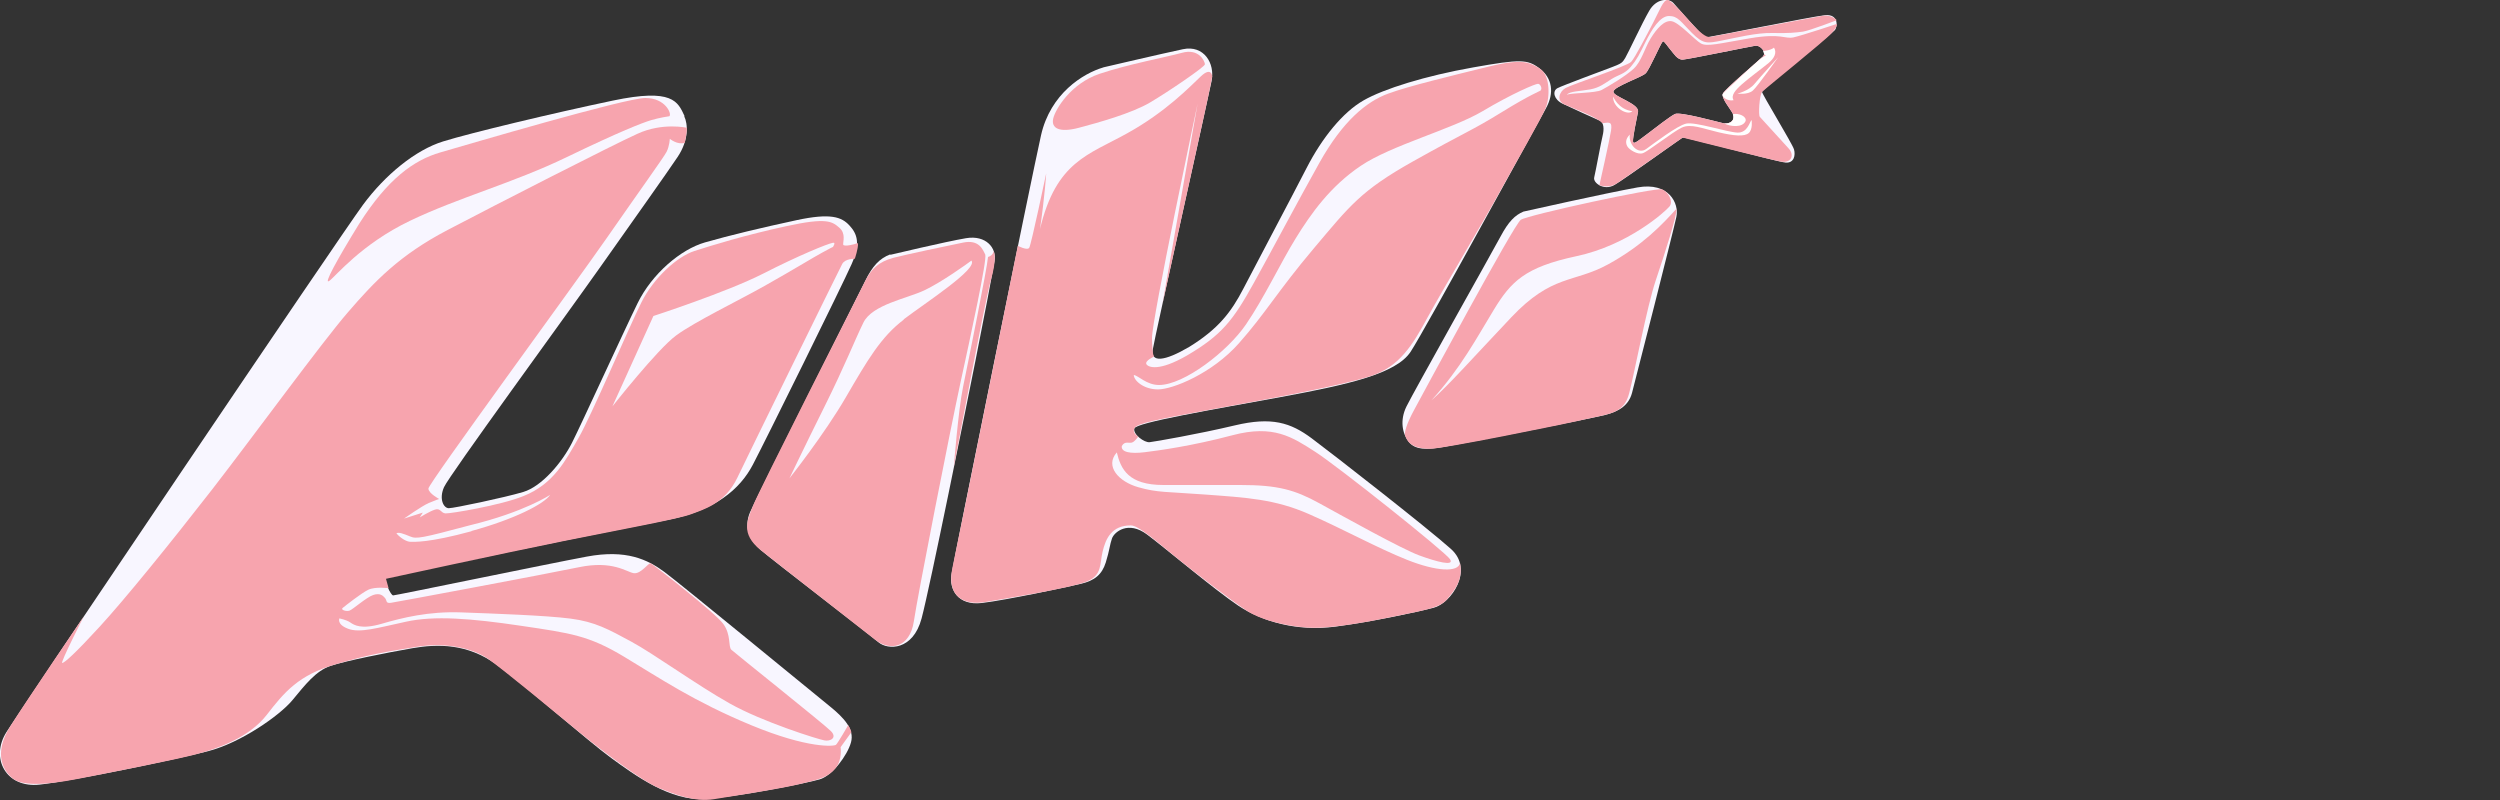 <?xml version="1.0" encoding="UTF-8"?>
<svg id="Layer_2" xmlns="http://www.w3.org/2000/svg" version="1.1" viewBox="0 0 125 40">
  <rect x="0" y="0" width="125" height="40" fill="#333333" stroke="none"/>
  <!-- Generator: Adobe Illustrator 29.0.1, SVG Export Plug-In . SVG Version: 2.1.0 Build 192)  -->
  <defs>
    <style>
      .st0 {
        fill: #f8f6ff;
      }

      .st1 {
        fill: #fff;
      }

      .st2 {
        fill: none;
      }

      .st3 {
        fill: #f7a4ae;
      }
    </style>
  </defs>
  <rect class="st2" width="125" height="40"/>
  <g>
    <path class="st0" d="M34.23,5.81c-.34-.73-.59-1.41-3.59-.78s-7.09,1.61-8.48,2.04-2.9,1.67-4.01,3.17S1.14,35.31.32,36.61s-.02,2.81,1.67,2.62,6.77-1.25,8.41-1.67,3.58-1.78,4.22-2.55,1.17-1.47,1.92-1.72,2.82-.66,4.08-.88,2.76-.24,4.22.83,4.55,3.81,5.72,4.66,2.96,2.17,4.7,2.05,5.09-.8,5.72-.98,1.39-1.2,1.57-1.85-.33-1.22-1.09-1.83-7.42-6.09-8.25-6.7-1.89-1.13-3.87-.76-9.55,1.94-9.68,1.94-.44-.74-.39-.85,11.68-2.46,14.08-2.92,3.65-1.54,4.29-2.76,4.48-8.99,4.94-10.03.28-1.52-.11-1.94-.93-.63-2.65-.26-3.35.76-4.57,1.11-2.65,1.57-3.37,3.04-2.79,6.01-3.28,6.98-1.5,2.18-2.44,2.46-3.46.81-3.72.81-.5-.46-.24-1.05,6.03-8.48,7.83-11.03,3.28-4.63,3.85-5.48.52-1.65.33-2.04Z"/>
    <path class="st0" d="M44.51,12.72c-.53.2-.89.58-1.25,1.33s-5.45,10.83-5.76,11.57-.04,1.38.55,1.89,5.41,4.2,5.87,4.6,1.73.43,2.16-1.19,2.26-10.71,2.7-12.92.84-4.31.95-4.95-.42-1.31-1.43-1.14-3.78.83-3.78.83Z"/>
    <path class="st0" d="M55.17,3.37c-1.02.3-2.65,1.31-3.12,3.4s-4.37,21.25-4.48,21.97.31,1.55,1.52,1.41,4.28-.8,4.96-.96,1.05-.46,1.24-1.07.2-.89.31-1.2.8-.91,1.76-.19,3.37,2.76,4.55,3.55,2.94,1.31,4.87,1.05,4.03-.72,4.9-.94,2.04-1.89.87-2.94-5.9-4.74-6.96-5.53-2-1.09-3.85-.65-4,.81-4.26.84-.85-.4-.76-.69,3.91-.94,7.33-1.57c3.42-.63,5.76-1.17,6.48-2.26s6.31-11.36,6.76-12.16.31-1.53-.3-2-.96-.48-3.33-.06-4.48,1.07-5.5,1.66-2.05,1.85-2.83,3.37-2.55,4.85-3.16,6.03-1.26,2.02-2.7,2.91c-1.26.74-1.94.8-1.83.13s2.76-12.53,2.94-13.42-.39-1.81-1.43-1.59-3.99.91-3.99.91Z"/>
    <path class="st0" d="M76.17,10.58c-.42.18-.74.49-1.14,1.24s-4.38,7.83-4.71,8.51-.21,1.33.11,1.75.89.42,1.8.26,7.27-1.4,8.02-1.59,1.19-.51,1.35-1.1,2.08-8.14,2.22-8.81-.37-1.75-1.94-1.47-5.71,1.21-5.71,1.21Z"/>
    <path class="st0" d="M91.25.76c-.68.07-5.84,1.12-5.97,1.11-.12-.01-1.61-1.72-1.61-1.72-.23-.25-.85-.24-1.21.39-.36.62-1.06,2.13-1.2,2.36-.14.23-.17.27-.67.46s-2.45.91-2.72,1.05c-.27.15-.17.57.25.77.42.2,1.64.76,1.86.85.22.09.23.44.15.76-.08.32-.35,1.8-.42,2.08-.07.28.49.67.99.39s3.33-2.33,3.43-2.38c.1-.05,4.72,1.21,5.15,1.25.43.03.5-.37.42-.66-.08-.28-1.6-2.76-1.6-2.88s3.48-2.9,3.64-3.08c.15-.18.19-.82-.49-.75ZM88.15,2.82c-.17.18-1.89,1.62-2,1.85-.11.23.36.75.5,1.03.14.28-.14.54-.49.46-.35-.08-2.16-.58-2.41-.46s-.95.67-1.44,1.04-.65.5-.66.32c-.01-.18.16-1.04.25-1.46.09-.42-1.26-.77-1.23-1.02.02-.25,1.4-.71,1.61-.91.2-.19.75-1.5.86-1.6.06-.05.29.32.41.45s.32.49.6.46c.28-.02,3.33-.65,3.6-.69.27-.05.58.33.41.51Z"/>
    <path class="st3" d="M33.47,5.81c.13-.11-.19-.91-1.2-.91s-8.9,2.33-10.25,2.72-2.65,1.35-4.05,3.55c-1.11,1.8-1.83,3.11-1.5,2.87s1.59-1.83,4.03-3,5.16-1.89,7.83-3.18,3.79-1.72,4.22-1.85.93-.2.93-.2Z"/>
    <path class="st3" d="M42.86,12.16c-.12.06-.68.19-.7.07s.15-.56-.2-.85c-.35-.3-.61-.52-2.65-.07-2.04.44-3.72.96-4.59,1.24-.87.28-2.04,1.35-2.65,2.57-.61,1.22-2.5,5.66-3.15,6.79-.65,1.13-1.24,2.29-2.74,2.89-1.11.46-3.68.89-3.91.87s-.24-.28-.52-.19c-.28.09-.76.39-.76.39l.15-.24-.94.3s.89-.63,1.24-.78c.35-.15.52-.2.52-.2,0,0-.53-.28-.54-.52s7.33-10.24,8.94-12.56c1.61-2.32,2.82-3.99,2.97-4.28.15-.3.16-.65.16-.65,0,0,.38.32.75.2.1-.46.11-.75.11-.75,0,0-1.22-.28-2.48.3-1.26.57-7.09,3.55-9.49,4.81-2.41,1.26-3.65,2.57-4.98,4.11-1.33,1.54-4.63,6.07-6.79,8.86-2.17,2.79-4.4,5.53-5.63,6.87-1.22,1.33-1.76,1.81-1.87,1.81s1.08-2.33,1.08-2.33c0,0-2.74,4.02-3.66,5.47-.93,1.45-.3,2.33.13,2.65s1.43.36,3.26,0c1.83-.36,4.91-.96,5.94-1.24,1.03-.28,2.59-.81,3.48-1.96.89-1.15,1.59-1.98,3.42-2.52s2.69-.65,4.09-.88,2.75.05,3.55.6c.79.56,3.33,2.66,4.55,3.66s3.21,2.49,3.99,2.8,1.79.72,2.76.56c.97-.16,3.15-.49,4.22-.74,1.07-.25,1.51-.37,1.86-.81.35-.44.25-1.05.25-1.05l.54-.75s-.07-.23-.16-.35c0,0-.52.9-.61.98s-1.39.2-4.24-.98c-2.85-1.18-4.57-2.35-6.35-3.42-1.78-1.07-2.67-1.18-5.16-1.55s-4.35-.52-5.77-.2c-1.43.31-2.28.57-2.87.35-.59-.22-.44-.52-.44-.52,0,0,.35.07.54.2s.54.37,1.57.07,2.35-.63,3.98-.57c1.63.06,4.22.15,5.46.31s1.91.54,3.04,1.15c1.13.61,3.28,2.17,4.92,3.09,1.65.93,4.44,1.8,4.74,1.85.3.06.65-.13.33-.46s-4.81-3.91-4.98-4.07,0-.74-.41-1.3-3.51-2.97-3.62-3.02c-.11-.06-.48.54-.85.49-.37-.06-1.05-.65-2.74-.3-1.68.35-9.12,1.74-9.4,1.78-.28.04-.19-.11-.3-.24-.11-.13-.26-.26-.59-.15-.33.11-1.02.72-1.18.78-.17.06-.46-.04-.35-.13.11-.09.93-.74,1.28-.91.35-.17,1.02-.08,1.02-.08l-.13-.47s5.7-1.24,8.8-1.87c3.1-.62,5.86-1.13,6.46-1.36.6-.23,1.68-.51,2.31-1.83s5.09-10.4,5.24-10.68c.15-.28.63-.26.63-.26,0,0,.18-.52.16-.77ZM23.58,26.56c-2.16.59-2.88.53-3.06.53s-.48-.17-.7-.42c.11-.08.36.02.68.15.32.14.57.09,3.01-.56,2.72-.66,4-1.52,4-1.52-.29.45-1.78,1.22-3.94,1.81ZM41.64,12.35s-.17.08-.53.28c-.36.19-1.55.92-2.89,1.67-1.33.75-3.47,1.78-4.41,2.47s-3.19,3.55-3.19,3.55l2.05-4.52s3.66-1.19,5.47-2.11c1.8-.92,3.23-1.5,3.5-1.55.18-.04,0,.22,0,.22Z"/>
    <path class="st3" d="M49.68,12.57s-.02.2-.28.28c-.03.51-1.01,5.34-1.25,6.51s-.46,3.99-.46,3.99c0,0,1.55-8.3,1.86-9.37s.14-1.41.14-1.41Z"/>
    <path class="st3" d="M49.27,12.74c-.13-.25-.3-.78-1.12-.61s-2.74.57-3.48.76c-.74.2-1.11.56-1.41,1.16s-5.37,10.59-5.62,11.26c-.25.67-.65,1.36.4,2.2,1.05.84,4.98,3.89,5.72,4.48.75.59,1.73.39,1.93-.91.19-1.3,1.84-9.68,2.34-11.98.5-2.29,1.34-6.16,1.23-6.36ZM45.19,15.98c-1.14.86-1.82,2.03-2.89,3.87-1.07,1.85-2.83,4.07-2.83,4.07,0,0,.75-1.57,1.76-3.6s1.5-3.29,1.94-4.19c.44-.9,2.17-1.2,3.04-1.61s2.18-1.35,2.36-1.49c.35.4-2.25,2.08-3.39,2.94Z"/>
    <path class="st3" d="M60.25,3.22c-.02-.18-.31-.81-1.15-.58s-2.69.57-4.12,1.05-2.21,1.76-2.32,2.24.3.72,1.28.46,2.64-.72,3.57-1.27,2.75-1.79,2.73-1.9Z"/>
    <path class="st3" d="M77,3.43c-.52-.29-.8-.54-2.65-.08-1.85.46-3.87.94-4.94,1.33-1.07.39-2.26,1.35-3.44,3.46s-2.24,4.13-3.28,6.01-1.61,2.61-3.35,3.63c-1.39.8-1.92.59-2.02.43-.09-.17.38-.38.38-.38,0,0-.08-.03-.1-.92-.02-.89,2.28-11.73,2.28-11.73l-1.76,10.03s1.89-8.57,2.13-9.65c.24-1.08.36-1.74.36-1.74,0,0-.03-.51-.57,0-.54.51-1.75,1.78-3.69,2.85-1.94,1.08-3.54,1.4-4.35,4.78.24-1.64.31-2.78.31-2.78,0,0-.75,3.57-.85,3.72-.1.15-.57-.1-.57-.1,0,0-2.96,14.66-3.27,16.1s.58,1.89,1.64,1.71,4.28-.7,5.07-1.02c.79-.32.65-.88.8-1.5s.43-1.31,1.41-1.31c.39,0,1.28.8,2.23,1.57s2.73,2.14,3.56,2.69c.83.55,2.41.86,3.39.86s2.62-.28,3.89-.55c1.26-.27,2.36-.4,2.74-.87s.81-.95.65-1.83c-.07.49-1.17.44-2.65-.15-1.48-.59-3.16-1.52-4.89-2.28-1.72-.76-3.16-.83-5.16-.98-2-.15-2.41-.09-3.39-.37-.98-.28-1.68-1.05-1.07-1.74.2.83.57,1.63,2.33,1.63h3.85c1.87,0,2.72.24,3.94.91,1.22.67,4.13,2.29,5,2.61s1.78.56,1.54.19-5.59-4.63-6.74-5.37c-1.15-.74-2.09-1.37-4.13-.83s-3.66.76-4.39.85c-.72.09-1.2,0-1.15-.31.15-.26.35-.13.5-.17.15-.04.32-.3.32-.3,0,0-.32-.18-.19-.42s.99-.41,3.9-.95c2.91-.53,6.55-1.2,7.95-1.67,1.4-.47,2.05-1.51,2.82-2.94.78-1.43,2.9-4.97,3.61-6.28.72-1.31,2.07-3.63,2.29-4.19s.21-1.66-.31-1.95ZM77.05,4.51c-.08.07-.49.19-1.98,1.11-1.49.92-1.8.98-4.42,2.45s-3.16,2.22-4.96,4.35c-1.8,2.13-2.41,3.24-3.75,4.75s-3.31,2.3-4.04,2.3-1.21-.45-1.21-.72c.23.03.64.5,1.26.5,1.25,0,3.43-1.68,4.35-3.03s1.73-3.08,2.49-4.31,1.72-2.59,3.25-3.62c1.53-1.03,4.54-1.82,6.07-2.72,1.53-.91,2.66-1.38,2.79-1.38.12,0,.22.24.14.31Z"/>
    <path class="st3" d="M83.1,9.47c-.32-.11-6.71,1.28-7.06,1.52s-4.91,8.73-5.32,9.48-.52,1.19-.46,1.32.16.65,1.25.65c.65,0,6.48-1.18,7.72-1.47s1.96-.27,2.23-1.31.88-4.31,1.33-5.65,1.05-3.19,1.04-3.58c-.7.78-1.71,1.85-3.43,2.79s-2.79.48-4.84,2.65-3.11,3.37-3.99,4.15c1.48-1.63,2.26-3.12,3.12-4.53s1.55-2.13,4.13-2.68,4.42-2.21,4.65-2.48-.09-.77-.39-.87Z"/>
    <path class="st3" d="M91.83,1.2s-1.71.57-2.16.67c-.44.09-.59-.22-2.15.04-1.55.26-2.17.44-2.48.26s-1.09-1.05-1.46-1.11c-.37-.06-.74.37-1.04.85s-.46,1.15-.85,1.52-1.31.91-1.61,1.07-1.55.14-1.74.24c.13-.18.68-.18,1.17-.27.48-.09.72-.3,1.07-.52.35-.22.65-.24.96-.61s.43-.62.74-1.25c.31-.62.72-1.29,1.17-1.29s.58.28,1.15.85c.57.57.76.52,1.48.38s1.74-.4,2.54-.38c.8.02,1.18-.02,1.54-.07.35-.06,1.68-.57,1.68-.57,0,0-.25-.29-.71-.22-.46.08-5.42,1.03-5.63,1.06-.21.03-.55-.28-.83-.58C84.4.97,83.57,0,83.38,0c-.22,0-.39.5-.72,1.13-.33.63-.9,1.74-1.1,1.96s-2.96,1.13-3.28,1.31-.47.63-.06.82c.41.19,1.62.62,1.9.94.37-.05.5-.08.43.38-.07.46-.58,2.72-.58,2.72,0,0,.47.18.87-.09.41-.27,3.29-2.29,3.29-2.29,0,0,4.42,1.11,4.92,1.2s.7-.31.38-.66-1.36-1.49-1.44-1.58-.02-1.1.12-1.25,3.12-2.54,3.46-2.92.27-.47.27-.47ZM88.15,2.82c-.17.18-1.89,1.62-2,1.85-.11.23.36.75.5,1.03.14.28-.14.54-.49.46-.35-.08-2.16-.58-2.41-.46s-.95.67-1.44,1.04-.65.5-.66.32c-.01-.18.16-1.04.25-1.46.09-.42-1.26-.77-1.23-1.02.02-.25,1.4-.71,1.61-.91.2-.19.75-1.5.86-1.6.06-.05.29.32.41.45s.32.49.6.46c.28-.02,3.33-.65,3.6-.69.27-.05.58.33.41.51Z"/>
    <path class="st1" d="M88.15,2.55s.38-.02.55-.17c.15.25.03.52-.27.77s-.97.74-1.32,1.05-.58.58-.43.81c-.3.07-.65-.18-.53-.33s1.73-1.64,1.93-1.78.28-.15.2-.14-.12-.21-.12-.21Z"/>
    <path class="st1" d="M88.91,2.86s-.9.99-1.19,1.34-.85.48-.85.48c0,0,.52.07.77-.15s1.27-1.67,1.27-1.67Z"/>
    <path class="st1" d="M86.64,5.71s.19.47-.42.47c.3.15.91.22,1.06-.13.06-.23-.34-.41-.64-.34Z"/>
    <path class="st1" d="M87.58,6c-.1.09-.2.65-.71.63s-2.11-.55-2.56-.45-1.6.98-2,1.27-.89-.21-.82-.72c-.25.24-.2.47-.11.61s.49.41.76.32,1.5-1.07,1.95-1.28,1.02.04,1.82.23,1.32.23,1.53.04.14-.64.14-.64Z"/>
    <path class="st1" d="M80.66,4.83s.24.64.96.73c-.25.25-1.01-.21-.96-.73Z"/>
  </g>
</svg>